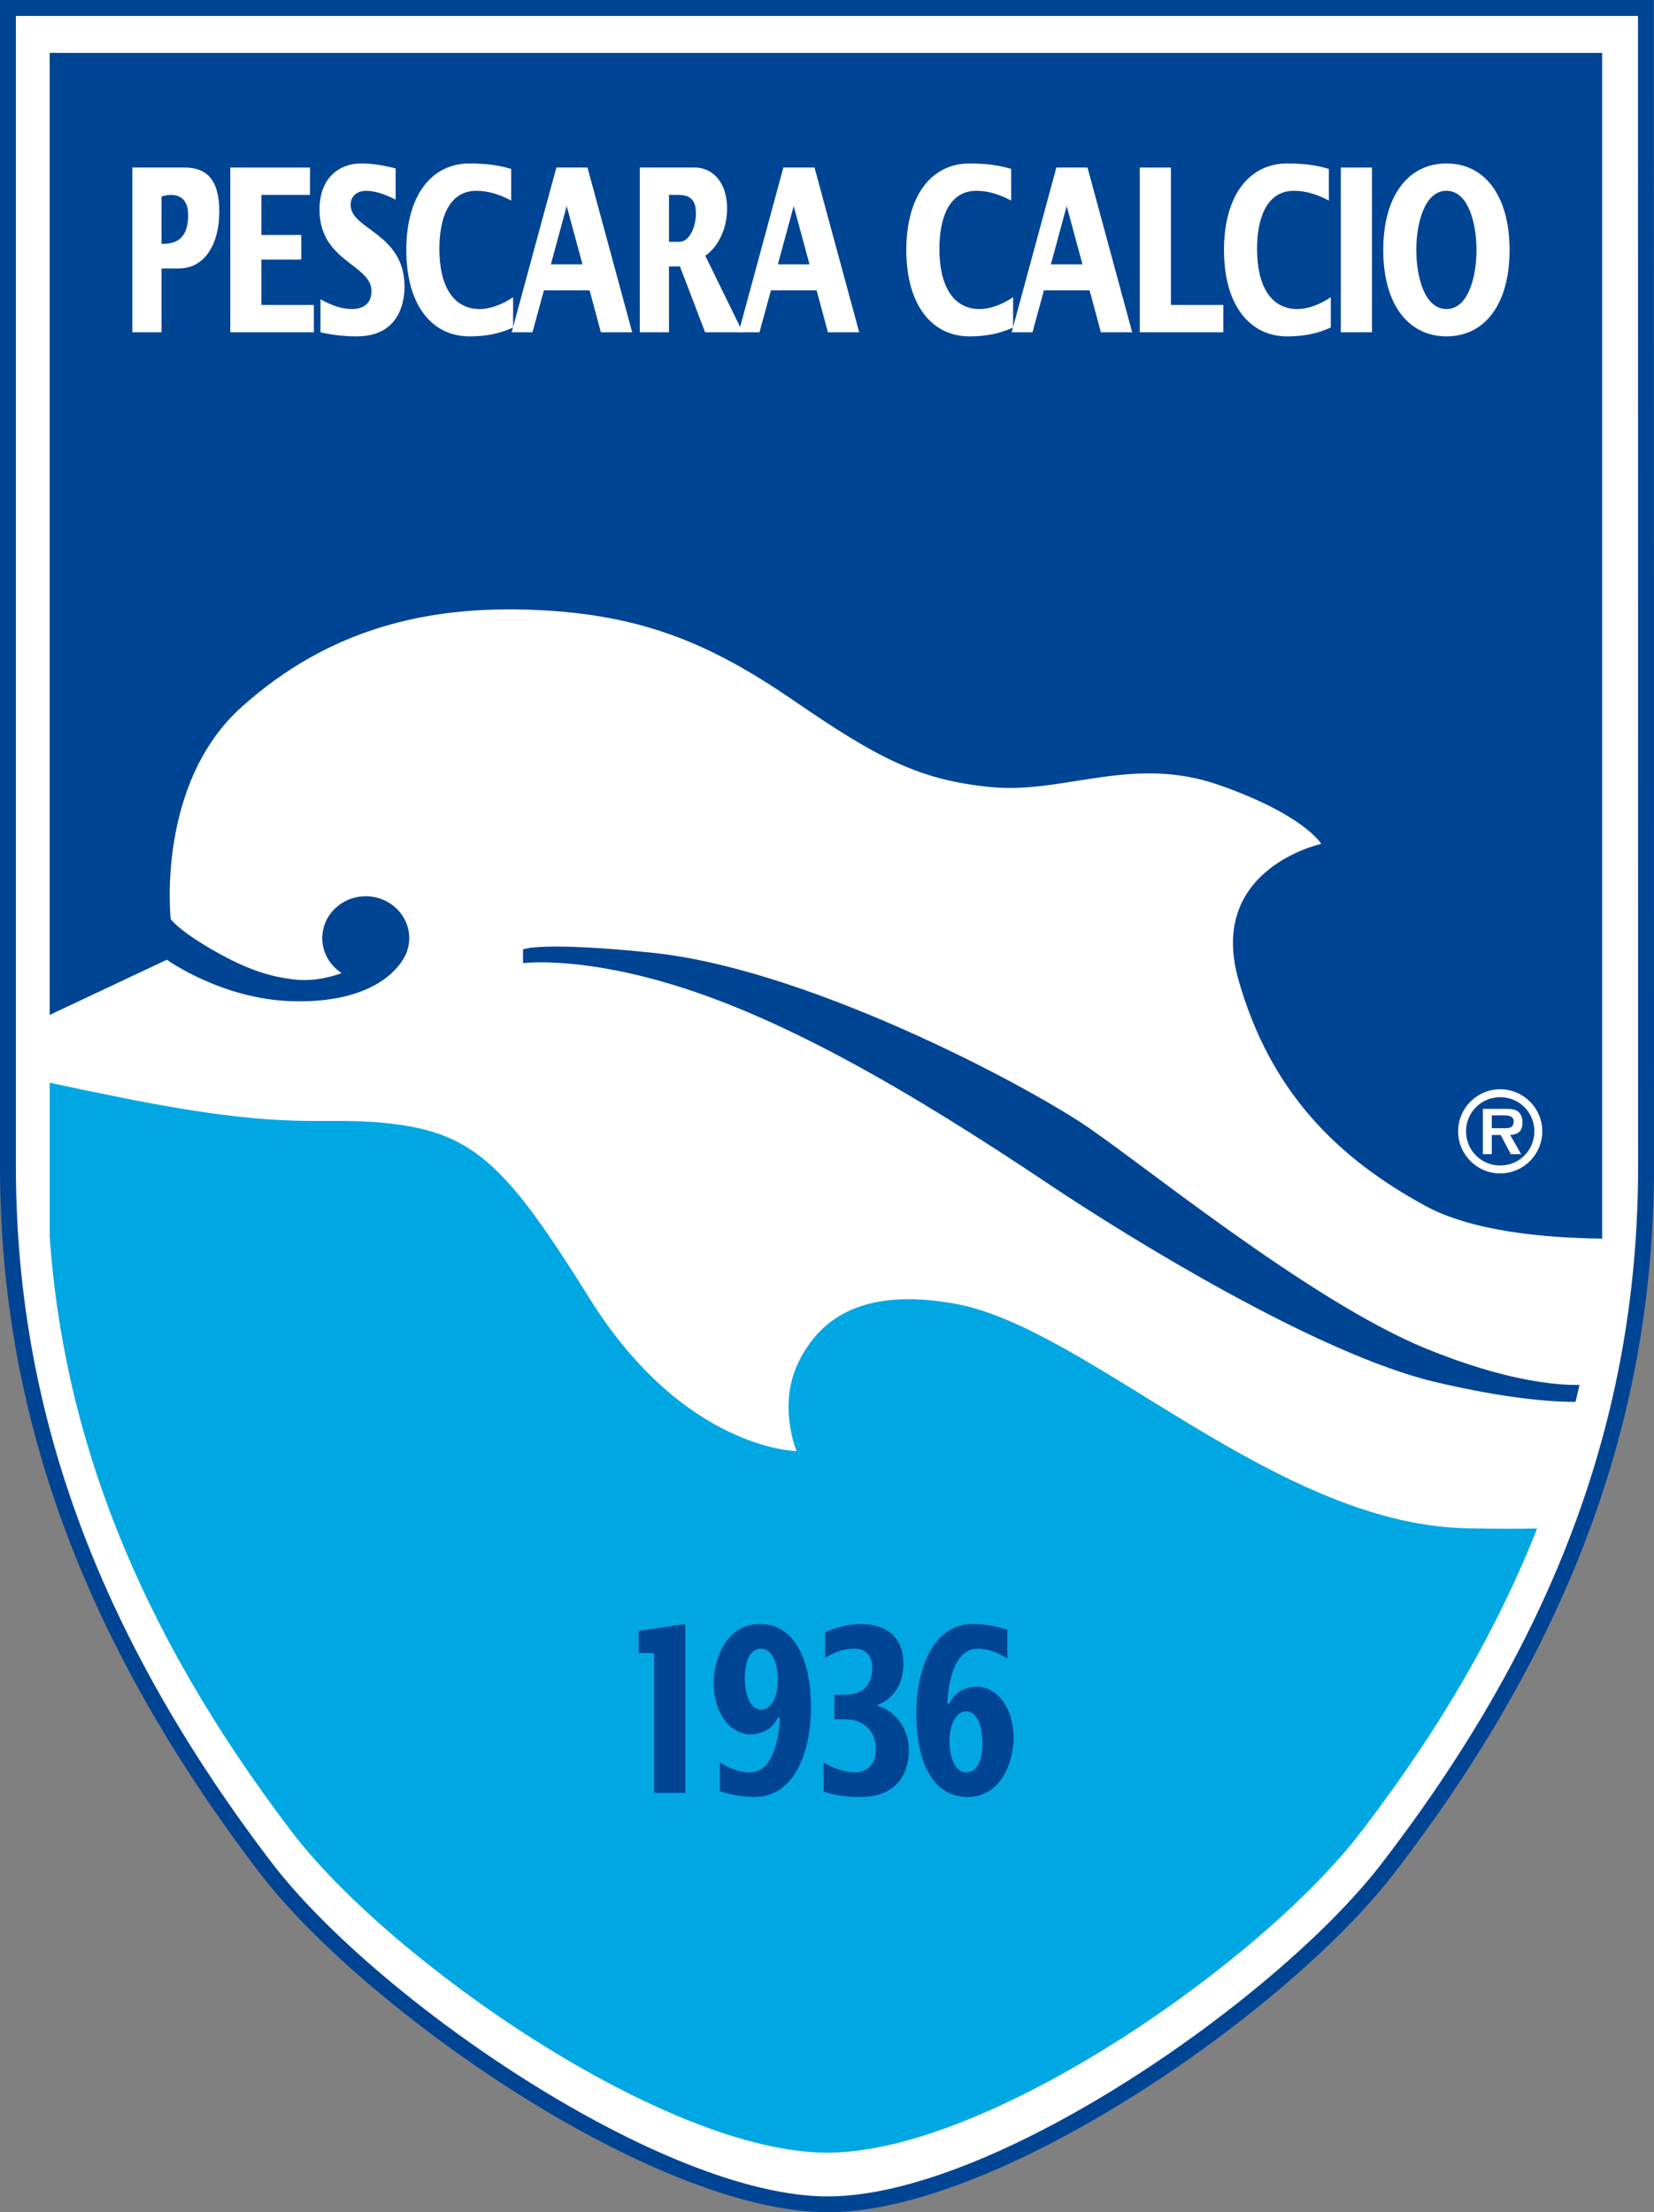 <?xml version="1.0" encoding="utf-8"?>
<!-- Generator: Adobe Illustrator 13.0.2, SVG Export Plug-In . SVG Version: 6.00 Build 14948)  -->
<!DOCTYPE svg PUBLIC "-//W3C//DTD SVG 1.0//EN" "http://www.w3.org/TR/2001/REC-SVG-20010904/DTD/svg10.dtd">
<svg version="1.0" id="Ebene_1" xmlns="http://www.w3.org/2000/svg" xmlns:xlink="http://www.w3.org/1999/xlink" x="0px" y="0px"
	 width="394.236px" height="527.241px" viewBox="0 0 394.236 527.241" enable-background="new 0 0 394.236 527.241"
	 xml:space="preserve">
<rect x="0" y="0" width="394.236" height="527.241" fill="#808080" stroke="none"/>
<path fill="#004494" d="M394.236,277.86c0,27.258-4.058,54.521-13.796,82.377c-9.721,27.82-25.102,56.197-47.745,85.693h-0.003
	c-3.533,4.646-7.916,9.58-12.952,14.619c-5.051,5.057-10.746,10.219-16.89,15.316c-31.717,26.32-75.908,51.375-105.524,51.375
	h-0.001v-0.006c-10.375,0-22.516-3.047-35.273-8.133c-6.234-2.484-12.574-5.432-18.895-8.725
	c-32.641-17.016-65.896-43.764-81.618-64.453c-22.438-29.502-37.816-57.879-47.587-85.688C4.165,332.388,0,305.118,0,277.86V1.894V0
	h1.894h390.409h1.887v1.894l0.041,275.966H394.236L394.236,277.86z"/>
<path fill="#FFFFFF" d="M376.875,358.995c9.577-27.404,13.573-54.264,13.573-81.135h0.006L390.416,3.79H3.79V277.86
	c0,26.871,4.097,53.725,13.729,81.135c9.645,27.451,24.841,55.482,47.024,84.65c15.417,20.291,48.155,46.582,80.36,63.369
	c6.289,3.281,12.514,6.182,18.539,8.578c12.341,4.922,24.012,7.869,33.883,7.869v-0.006h0.001c28.693,0,71.933-24.633,103.11-50.502
	c6.088-5.051,11.695-10.131,16.626-15.064c4.939-4.945,9.214-9.75,12.621-14.232h-0.003l0.003-0.006l0.006-0.012
	C352.087,414.46,367.283,386.435,376.875,358.995L376.875,358.995z"/>
<path fill="#004494" d="M11.846,12.604v229.274l27.924-13.15c0,0,12.983,9.333,29.621,9.875c13.835,0.451,21.691-3.731,25.39-8.193
	c1.062-1.131,2.016-3.1,2.035-3.141l-0.015,0.001c0.47-1.14,0.737-2.379,0.737-3.683c0-5.514-4.639-9.986-10.362-9.986
	c-5.728,0-10.365,4.472-10.365,9.986c0,3.469,1.834,6.52,4.62,8.31l-0.066,0.031c0,0-5.209,2.102-10.695,1.556
	c-5.483-0.549-11.15-2.011-19.745-6.948c-8.591-4.937-10.241-7.496-10.241-7.496s-3.563-32.271,17.005-50.644
	c20.856-18.631,44.246-24.135,69.839-23.038c25.597,1.1,41.868,8.045,61.614,21.576c19.743,13.528,29.801,19.014,47.174,20.657
	c17.364,1.646,33.636-7.679,54.114-0.548c20.473,7.131,24.495,14.077,24.495,14.077s-27.24,5.851-19.74,32.363
	c7.494,26.509,23.399,42.413,44.607,53.933c11.098,6.029,28.248,7.623,42.085,7.775V12.604H11.846L11.846,12.604z"/>
<path fill="#00A7E3" d="M69.406,436.38c23.594,31.043,89.247,76.652,127.771,76.652c38.525,0,103.79-45.609,127.377-76.652
	c19.002-24.756,32.581-48.662,41.821-72.094c-5.089,0.082-10.772,0.076-17.165-0.076c-45.524-1.102-89.903-47.719-121.491-53.484
	c-23.44-4.271-32.786,4.693-37.296,13.717c-5.21,10.424-0.546,21.387-0.546,21.387s-26.824-0.246-49.412-36.469
	c-19.148-30.715-27.101-38.947-46.025-41.414c-18.079-2.356-22.762,2.197-65.269-6.308c-7.198-1.438-12.866-2.628-17.323-3.608
	v36.851C15.101,340.655,31.708,386.81,69.406,436.38L69.406,436.38z"/>
<path fill="#004494" d="M375.519,334.104c0.334-1.342,0.656-2.684,0.961-4.031c-6.114,0.07-18.091-1.125-36.539-8.648
	c-28.242-11.52-69.882-45.914-82.503-54.029c-19.195-12.338-67.506-36.746-101.786-40.311c-26.899-2.796-30.99-0.823-30.99-0.823
	v3.29c0,0,11.985-1.638,33.183,4.389c27.973,7.954,58.961,26.052,92.146,48.268c19.09,12.779,64.172,40.588,92.145,47.168
	C358.878,333.313,369.586,334.104,375.519,334.104L375.519,334.104z"/>
<path fill="#FFFFFF" d="M38.505,46.828c0.731-0.218,1.462-0.381,2.193-0.381c2.269,0,4.153,1.195,4.153,4.778
	c0,6.463-3.768,6.896-6.346,6.896V46.828L38.505,46.828z M31.545,79.189h6.959V63.986h4.078c6.19,0,9.69-5.755,9.69-13.576
	c0-7.709-3.114-10.479-8.307-10.479h-12.42V79.189L31.545,79.189z"/>
<polygon fill="#FFFFFF" points="54.888,39.93 73.885,39.93 73.885,46.447 62.31,46.447 62.31,56.004 71.81,56.004 71.81,61.868 
	62.31,61.868 62.31,72.674 74.808,72.674 74.808,79.189 54.888,79.189 54.888,39.93 "/>
<path fill="#FFFFFF" d="M76.384,71.316c2.386,1.358,4.961,2.336,7.538,2.336c1.961,0,4.616-0.76,4.616-4.289
	c0-6.354-12.382-7.006-12.382-19.387c0-7.872,5-11.023,9.883-11.023c2.767,0,5.537,0.489,8.268,1.194v7.44
	c-2.269-1.14-4.692-2.117-7.115-2.117c-1.462,0-3.614,0.814-3.614,3.366c0,5.919,12.844,6.678,12.844,19.494
	c0,3.964-1.462,11.836-11.383,11.836c-3.577,0-6.615-0.488-8.654-0.977V71.316L76.384,71.316z"/>
<path fill="#FFFFFF" d="M121.841,47.804c-2.654-1.412-5.421-2.333-8.268-2.333c-6.731,0-8.846,6.788-8.846,13.846
	c0,8.796,3.27,14.336,9.615,14.336c2.653,0,5.537-1.195,7.96-2.826v7.223c-3.154,1.466-6.538,2.117-10.383,2.117
	c-9.037,0-15.076-7.547-15.076-20.578c0-13.033,6.04-20.635,15.076-20.635c3.691,0,6.885,0.381,9.921,1.302V47.804L121.841,47.804z"
	/>
<path fill="#FFFFFF" d="M131.301,63.009l3.769-13.901l3.769,13.901H131.301L131.301,63.009z M121.957,79.189h4.96l2.73-9.99h10.884
	l2.692,9.99h7.46L140.03,39.93h-7.422L121.957,79.189L121.957,79.189z"/>
<path fill="#FFFFFF" d="M159.453,46.447h2.268c3.308,0,4.154,1.793,4.154,4.453c0,2.878-1.384,6.732-3.961,6.732h-2.461V46.447
	L159.453,46.447z M152.492,79.189h6.961V63.497h2.615l5.999,15.693h8.96l-8.921-18.245c2.999-2.008,5.191-6.407,5.191-11.186
	c0-7.059-4.115-9.829-7.576-9.829h-13.229V79.189L152.492,79.189z"/>
<path fill="#FFFFFF" d="M185.41,63.009l3.771-13.901l3.769,13.901H185.41L185.41,63.009z M176.065,79.189h4.961l2.729-9.99h10.887
	l2.689,9.99h7.462L194.14,39.93h-7.424L176.065,79.189L176.065,79.189z"/>
<path fill="#FFFFFF" d="M241.02,47.804c-2.654-1.412-5.423-2.333-8.271-2.333c-6.727,0-8.842,6.788-8.842,13.846
	c0,8.796,3.267,14.336,9.612,14.336c2.654,0,5.537-1.195,7.963-2.826v7.223c-3.158,1.466-6.542,2.117-10.386,2.117
	c-9.038,0-15.073-7.547-15.073-20.578c0-13.033,6.035-20.635,15.073-20.635c3.691,0,6.885,0.381,9.923,1.302V47.804L241.02,47.804z"
	/>
<path fill="#FFFFFF" d="M250.479,63.009l3.768-13.901l3.768,13.901H250.479L250.479,63.009z M241.134,79.189h4.96l2.733-9.99h10.878
	l2.695,9.99h7.459L259.21,39.93h-7.424L241.134,79.189L241.134,79.189z"/>
<polygon fill="#FFFFFF" points="271.67,39.93 279.091,39.93 279.091,72.674 291.589,72.674 291.589,79.189 271.67,79.189 
	271.67,39.93 "/>
<path fill="#FFFFFF" d="M316.74,47.804c-2.654-1.412-5.426-2.333-8.271-2.333c-6.729,0-8.845,6.788-8.845,13.846
	c0,8.796,3.27,14.336,9.615,14.336c2.654,0,5.537-1.195,7.96-2.826v7.223c-3.152,1.466-6.533,2.117-10.383,2.117
	c-9.038,0-15.076-7.547-15.076-20.578c0-13.033,6.038-20.635,15.076-20.635c3.691,0,6.885,0.381,9.923,1.302V47.804L316.74,47.804z"
	/>
<polygon fill="#FFFFFF" points="319.585,39.93 327.009,39.93 327.009,79.189 319.585,79.189 319.585,39.93 "/>
<path fill="#FFFFFF" d="M337.582,59.588c0-6.299,1.925-14.118,7.192-14.118c5.229,0,7.154,7.819,7.154,14.118
	s-1.925,14.064-7.154,14.064C339.507,73.652,337.582,65.887,337.582,59.588L337.582,59.588z M329.701,59.588
	c0,13.031,6.038,20.578,15.073,20.578c9.038,0,15.035-7.547,15.035-20.578c0-13.033-5.997-20.635-15.035-20.635
	C335.739,38.953,329.701,46.556,329.701,59.588L329.701,59.588z"/>
<polygon fill="#004494" points="155.914,393.952 152.222,393.952 152.222,388.679 163.336,387.056 163.336,427.292 155.914,427.292 
	155.914,393.952 "/>
<path fill="#004494" d="M181.411,392.915c2.808,0,3.999,4.02,3.999,7.441c0,3.316-1.307,7.119-3.961,7.119
	c-2.884,0-3.921-4.131-3.921-7.553C177.527,396.337,178.564,392.915,181.411,392.915L181.411,392.915z M185.871,409.315
	c-0.075,3.586-1.154,13.09-7.189,13.09c-2.423,0-4.885-0.926-7.078-2.391v6.891c2.692,0.873,5.462,1.359,8.231,1.359
	c9.419,0,13.459-10.588,13.459-21.334c0-11.947-4.192-19.875-12.189-19.875c-8.309,0-11,8.906-11,14.01
	c0,7.107,3.845,12.27,8.843,12.27c2.423,0,5.231-1.195,6.461-4.02H185.871L185.871,409.315z"/>
<path fill="#004494" d="M198.871,409.749v-5.859h2.612c4.157,0,6.425-2.227,6.425-6.41c0-3.311-2.039-4.564-4.269-4.564
	c-2.385,0-4.769,0.762-6.962,2.232v-6.141c2.77-1.248,5.653-1.951,8.577-1.951c5.692,0,10.075,2.877,10.075,9.445
	c0,5.379-2.886,8.689-6.305,9.885v0.111c3.688,0.861,7.611,4.939,7.611,10.588c0,4.23-1.767,11.18-11.651,11.18
	c-2.924,0-5.844-0.322-8.689-1.301v-6.896c2.424,1.359,4.96,2.338,7.538,2.338c2.382,0,4.919-1.523,4.919-5.379
	c0-5.156-3.498-7.277-7.383-7.277H198.871L198.871,409.749z"/>
<path fill="#004494" d="M230.288,422.405c-2.807,0-3.996-4.02-3.996-7.441c0-3.311,1.307-7.113,3.958-7.113
	c2.886,0,3.923,4.125,3.923,7.547C234.173,418.983,233.136,422.405,230.288,422.405L230.288,422.405z M225.829,406.005
	c0.076-3.586,1.154-13.09,7.189-13.09c2.426,0,4.884,0.926,7.078,2.391v-6.896c-2.692-0.867-5.461-1.354-8.229-1.354
	c-9.422,0-13.459,10.588-13.459,21.34c0,11.947,4.189,19.869,12.188,19.869c8.309,0,11.001-8.9,11.001-14.004
	c0-7.119-3.847-12.275-8.845-12.275c-2.423,0-5.232,1.195-6.46,4.02H225.829L225.829,406.005z"/>
<path fill="#FFFFFF" d="M357.589,277.767c-4.535,0-8.153-3.615-8.153-8.156c0-4.507,3.618-8.127,8.153-8.127
	c4.512,0,8.133,3.62,8.133,8.127C365.722,274.151,362.101,277.767,357.589,277.767L357.589,277.767z M357.589,279.653
	c5.511,0,10.02-4.506,10.02-10.043c0-5.505-4.509-10.014-10.02-10.014c-5.555,0-10.04,4.509-10.04,10.014
	C347.549,275.147,352.034,279.653,357.589,279.653L357.589,279.653z M359.953,270.501c1.913-0.129,2.936-0.943,2.936-2.936
	c0-1.125-0.29-2.175-1.26-2.804c-0.814-0.473-2.019-0.5-2.936-0.5h-5.241v10.803h2.121v-4.564h2.121l2.414,4.564h2.464
	L359.953,270.501L359.953,270.501z M355.573,268.878v-3.067h2.619c1.052,0,2.596,0,2.596,1.444c0,1.359-0.835,1.652-2.042,1.623
	H355.573L355.573,268.878z"/>
</svg>
